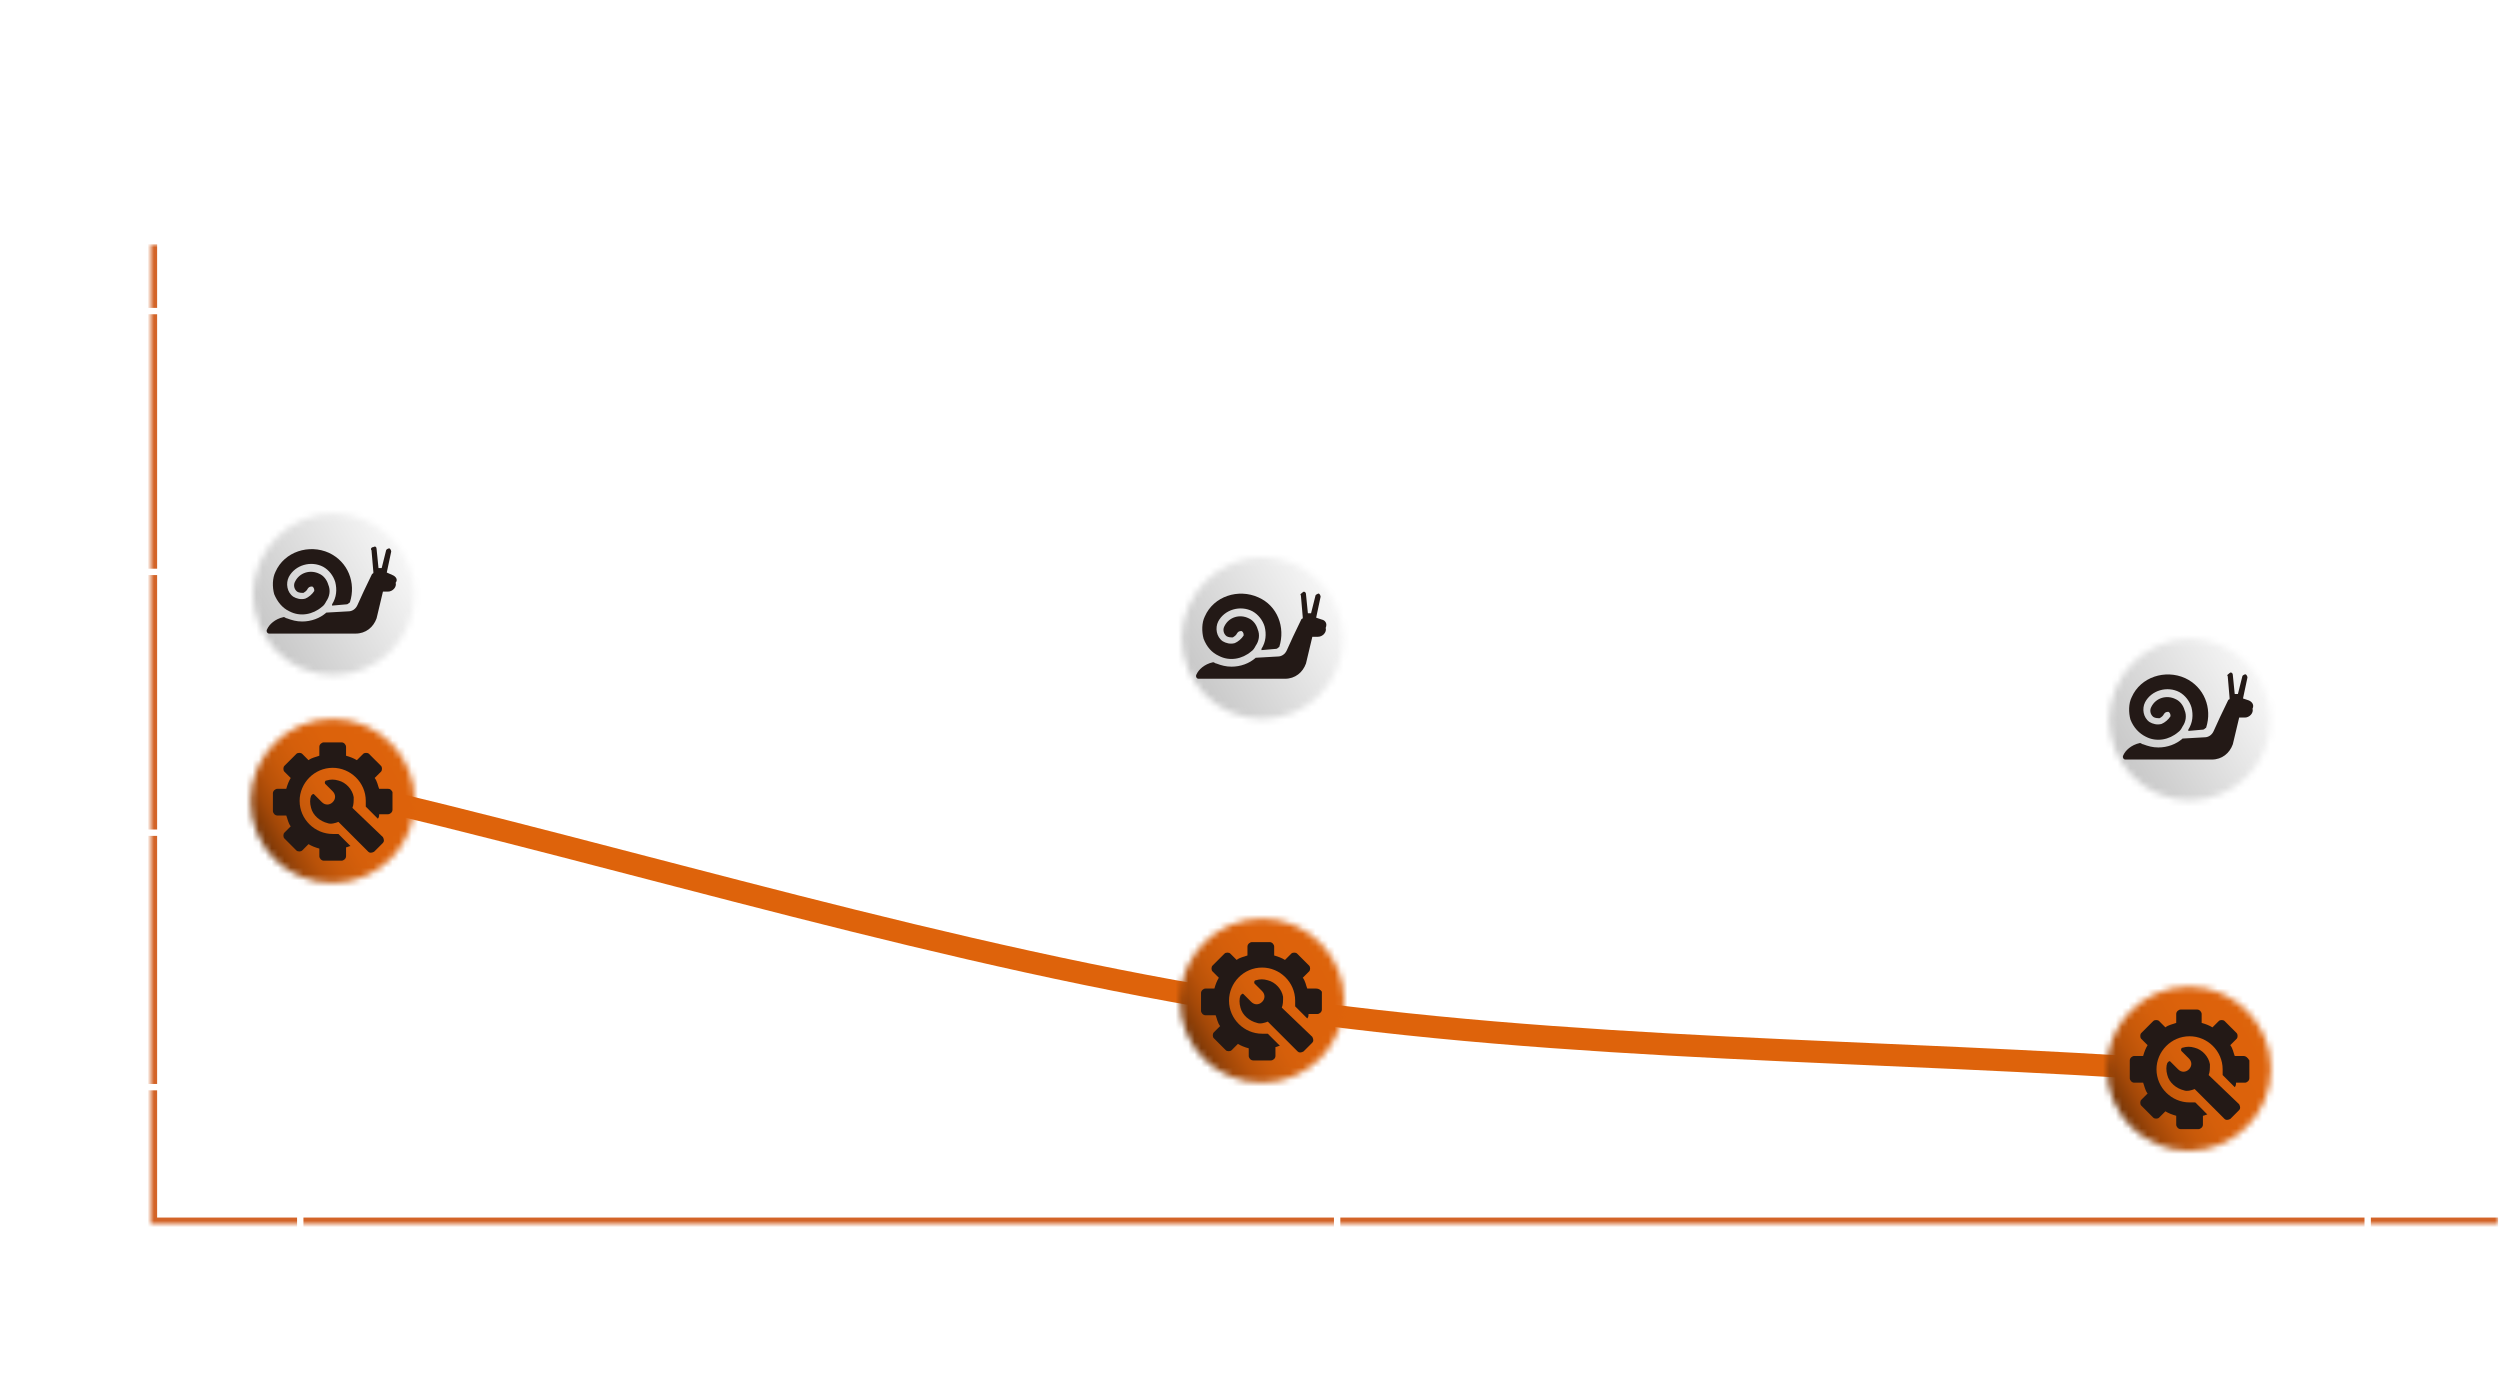 <?xml version="1.0" encoding="utf-8"?>
<!-- Generator: Adobe Illustrator 24.0.1, SVG Export Plug-In . SVG Version: 6.00 Build 0)  -->
<svg version="1.1" id="Layer_1" xmlns="http://www.w3.org/2000/svg" xmlns:xlink="http://www.w3.org/1999/xlink" x="0px" y="0px"
	 viewBox="0 0 393 216" style="enable-background:new 0 0 393 216;" xml:space="preserve">
<style type="text/css">
	.st0{fill:#FFFFFF;}
	.st1{fill:#FFFFFF;filter:url(#Adobe_OpacityMaskFilter);}
	.st2{mask:url(#path-2-inside-1_348_1347_1_);fill:#D36428;}
	.st3{fill:none;stroke:#FFFFFF;}
	.st4{fill:none;stroke:#FFFFFF;stroke-width:3.486;stroke-linecap:round;stroke-linejoin:round;stroke-miterlimit:10;}
	.st5{fill:#FFFFFF;filter:url(#Adobe_OpacityMaskFilter_1_);}
	.st6{mask:url(#mask4_348_1347_1_);}
	.st7{fill:#FFFFFF;filter:url(#Adobe_OpacityMaskFilter_2_);}
	.st8{mask:url(#mask5_348_1347_1_);}
	.st9{fill:url(#SVGID_1_);}
	.st10{fill:#231916;}
	.st11{fill:#FFFFFF;filter:url(#Adobe_OpacityMaskFilter_3_);}
	.st12{mask:url(#mask6_348_1347_1_);}
	.st13{fill:#FFFFFF;filter:url(#Adobe_OpacityMaskFilter_4_);}
	.st14{mask:url(#mask7_348_1347_1_);}
	.st15{fill:url(#SVGID_2_);}
	.st16{fill:#FFFFFF;filter:url(#Adobe_OpacityMaskFilter_5_);}
	.st17{mask:url(#mask8_348_1347_1_);}
	.st18{fill:#FFFFFF;filter:url(#Adobe_OpacityMaskFilter_6_);}
	.st19{mask:url(#mask9_348_1347_1_);}
	.st20{fill:url(#SVGID_3_);}
	.st21{fill:none;stroke:#DE630B;stroke-width:3.486;stroke-linecap:round;stroke-linejoin:round;stroke-miterlimit:10;}
	.st22{fill:#FFFFFF;filter:url(#Adobe_OpacityMaskFilter_7_);}
	.st23{mask:url(#mask0_348_1347_1_);}
	.st24{fill:#FFFFFF;filter:url(#Adobe_OpacityMaskFilter_8_);}
	.st25{mask:url(#mask1_348_1347_1_);}
	.st26{fill:url(#SVGID_4_);}
	.st27{fill:#FFFFFF;filter:url(#Adobe_OpacityMaskFilter_9_);}
	.st28{mask:url(#mask2_348_1347_1_);}
	.st29{fill:#FFFFFF;filter:url(#Adobe_OpacityMaskFilter_10_);}
	.st30{mask:url(#mask3_348_1347_1_);}
	.st31{fill:url(#SVGID_5_);}
	.st32{fill:#FFFFFF;filter:url(#Adobe_OpacityMaskFilter_11_);}
	.st33{mask:url(#mask10_348_1347_1_);}
	.st34{fill:#FFFFFF;filter:url(#Adobe_OpacityMaskFilter_12_);}
	.st35{mask:url(#mask11_348_1347_1_);}
	.st36{fill:url(#SVGID_6_);}
</style>
<g>
	<path class="st0" d="M11.9,4.4v2.2H4v3.6h7v2.2H4v3.8h8v2.2H1.5v-14H11.9z M25.3,4.4v2.2h-7.9v3.6h7v2.2h-7v3.8h8v2.2H14.9v-14
		H25.3z"/>
	<defs>
		<filter id="Adobe_OpacityMaskFilter" filterUnits="userSpaceOnUse" x="22.7" y="38.4" width="370" height="155">
			<feColorMatrix  type="matrix" values="1 0 0 0 0  0 1 0 0 0  0 0 1 0 0  0 0 0 1 0"/>
		</filter>
	</defs>
	<mask maskUnits="userSpaceOnUse" x="22.7" y="38.4" width="370" height="155" id="path-2-inside-1_348_1347_1_">
		<path class="st1" d="M23.7,38.4h369v154h-369V38.4z"/>
	</mask>
	<path class="st2" d="M23.7,192.4h-1v1h1V192.4z M392.7,191.4h-369v2h369V191.4z M24.7,192.4v-154h-2v154H24.7z"/>
	<path class="st0" d="M7.5,44.6l-0.6,0.9c-0.4-0.3-0.7-0.5-1.1-0.7c-0.4-0.2-0.8-0.3-1.2-0.3c-0.4,0-0.8,0.1-1.2,0.3
		C3,45,2.7,45.3,2.5,45.7C2.2,46.1,2,46.5,1.9,47c-0.1,0.5-0.2,1.1-0.2,1.7c0.1-0.2,0.3-0.4,0.4-0.6c0.2-0.2,0.4-0.3,0.6-0.5
		c0.2-0.1,0.5-0.3,0.8-0.3c0.3-0.1,0.6-0.1,1-0.1c0.5,0,0.9,0.1,1.3,0.2c0.4,0.1,0.8,0.3,1.1,0.6c0.3,0.3,0.6,0.6,0.7,1
		c0.2,0.4,0.3,0.8,0.3,1.2c0,0.5-0.1,0.9-0.3,1.3c-0.2,0.4-0.4,0.7-0.7,1c-0.3,0.3-0.7,0.5-1.1,0.7c-0.4,0.2-0.9,0.2-1.4,0.2
		c-0.5,0-1-0.1-1.5-0.3c-0.4-0.2-0.8-0.4-1.1-0.7c-0.2-0.2-0.4-0.4-0.5-0.6c-0.1-0.2-0.3-0.5-0.4-0.8c-0.1-0.3-0.2-0.6-0.2-1
		c-0.1-0.4-0.1-0.8-0.1-1.3c0-0.7,0.1-1.4,0.3-2.1C1,46,1.3,45.5,1.6,45c0.4-0.5,0.8-0.9,1.3-1.1c0.5-0.3,1.1-0.4,1.7-0.4
		c0.6,0,1.1,0.1,1.6,0.3C6.7,43.9,7.1,44.2,7.5,44.6z M6.7,50.3c0-0.3-0.1-0.6-0.2-0.8c-0.1-0.3-0.3-0.5-0.5-0.7
		c-0.2-0.2-0.5-0.3-0.8-0.4c-0.3-0.1-0.6-0.2-1-0.2c-0.4,0-0.7,0.1-1,0.2c-0.3,0.1-0.6,0.3-0.8,0.5c-0.2,0.2-0.4,0.4-0.5,0.7
		c-0.1,0.3-0.2,0.5-0.2,0.8c0,0.3,0.1,0.6,0.2,0.9c0.1,0.3,0.3,0.5,0.5,0.7c0.2,0.2,0.5,0.4,0.8,0.5c0.3,0.1,0.6,0.2,1,0.2
		c0.4,0,0.7-0.1,1-0.2c0.3-0.1,0.5-0.3,0.7-0.5c0.2-0.2,0.4-0.4,0.5-0.7C6.7,51,6.7,50.7,6.7,50.3z M17.9,48.5c0,0.7-0.1,1.3-0.3,2
		c-0.2,0.6-0.5,1.2-0.8,1.6c-0.4,0.5-0.8,0.8-1.3,1.1c-0.5,0.3-1.1,0.4-1.7,0.4c-0.6,0-1.2-0.1-1.7-0.4c-0.5-0.3-0.9-0.6-1.3-1.1
		c-0.4-0.5-0.6-1-0.8-1.6c-0.2-0.6-0.3-1.3-0.3-2c0-0.7,0.1-1.3,0.3-2c0.2-0.6,0.5-1.2,0.8-1.6c0.4-0.5,0.8-0.8,1.3-1.1
		c0.5-0.3,1.1-0.4,1.7-0.4c0.6,0,1.2,0.1,1.7,0.4c0.5,0.3,0.9,0.6,1.3,1.1c0.4,0.5,0.6,1,0.8,1.6C17.8,47.2,17.9,47.8,17.9,48.5z
		 M16.8,48.5c0-0.5-0.1-1.1-0.2-1.5c-0.1-0.5-0.3-0.9-0.6-1.3c-0.3-0.4-0.6-0.7-1-0.9c-0.4-0.2-0.8-0.3-1.2-0.3
		c-0.5,0-0.9,0.1-1.2,0.3c-0.4,0.2-0.7,0.5-0.9,0.9C11.3,46,11.1,46.5,11,47c-0.1,0.5-0.2,1-0.2,1.5c0,0.5,0.1,1.1,0.2,1.6
		c0.1,0.5,0.3,0.9,0.6,1.3c0.3,0.4,0.6,0.7,1,0.9c0.4,0.2,0.8,0.3,1.2,0.3c0.5,0,0.9-0.1,1.2-0.3c0.4-0.2,0.7-0.5,0.9-0.9
		c0.3-0.4,0.5-0.8,0.6-1.3C16.7,49.6,16.8,49.1,16.8,48.5z"/>
	<line class="st3" x1="20.7" y1="48.9" x2="27.7" y2="48.9"/>
	<path class="st0" d="M5.8,84.5h1v6.6h1.5v0.9H6.8v2.3H5.7v-2.3H0.6l-0.3-0.8L5.8,84.5z M5.7,91.2v-5.1l-4.1,5.1H5.7z M18.2,89.5
		c0,0.7-0.1,1.3-0.3,2c-0.2,0.6-0.5,1.2-0.8,1.6c-0.4,0.5-0.8,0.8-1.3,1.1c-0.5,0.3-1.1,0.4-1.7,0.4c-0.6,0-1.2-0.1-1.7-0.4
		c-0.5-0.3-0.9-0.6-1.3-1.1c-0.4-0.5-0.6-1-0.8-1.6c-0.2-0.6-0.3-1.3-0.3-2c0-0.7,0.1-1.3,0.3-2s0.5-1.2,0.8-1.6
		c0.4-0.5,0.8-0.8,1.3-1.1c0.5-0.3,1.1-0.4,1.7-0.4c0.6,0,1.2,0.1,1.7,0.4c0.5,0.3,0.9,0.6,1.3,1.1c0.4,0.5,0.6,1,0.8,1.6
		C18.1,88.2,18.2,88.8,18.2,89.5z M17.1,89.5c0-0.5-0.1-1.1-0.2-1.5c-0.1-0.5-0.3-0.9-0.6-1.3c-0.3-0.4-0.6-0.7-1-0.9
		c-0.4-0.2-0.8-0.3-1.2-0.3c-0.5,0-0.9,0.1-1.2,0.3c-0.4,0.2-0.7,0.5-0.9,0.9c-0.3,0.4-0.4,0.8-0.6,1.3c-0.1,0.5-0.2,1-0.2,1.5
		s0.1,1.1,0.2,1.6s0.3,0.9,0.6,1.3c0.3,0.4,0.6,0.7,1,0.9c0.4,0.2,0.8,0.3,1.2,0.3c0.5,0,0.9-0.1,1.2-0.3c0.4-0.2,0.7-0.5,0.9-0.9
		c0.3-0.4,0.5-0.8,0.6-1.3C17,90.6,17.1,90.1,17.1,89.5z"/>
	<line class="st3" x1="20.7" y1="89.9" x2="27.7" y2="89.9"/>
	<path class="st0" d="M8.8,170.5c0,0.7-0.1,1.3-0.3,2c-0.2,0.6-0.5,1.2-0.8,1.6c-0.4,0.5-0.8,0.8-1.3,1.1c-0.5,0.3-1.1,0.4-1.7,0.4
		c-0.6,0-1.2-0.1-1.7-0.4c-0.5-0.3-0.9-0.6-1.3-1.1c-0.4-0.5-0.6-1-0.8-1.6c-0.2-0.6-0.3-1.3-0.3-2s0.1-1.3,0.3-2
		c0.2-0.6,0.5-1.2,0.8-1.6c0.4-0.5,0.8-0.8,1.3-1.1s1.1-0.4,1.7-0.4c0.6,0,1.2,0.1,1.7,0.4c0.5,0.3,0.9,0.6,1.3,1.1
		c0.4,0.5,0.6,1,0.8,1.6C8.7,169.2,8.8,169.8,8.8,170.5z M7.7,170.5c0-0.5-0.1-1.1-0.2-1.5c-0.1-0.5-0.3-0.9-0.6-1.3
		c-0.3-0.4-0.6-0.7-1-0.9c-0.4-0.2-0.8-0.3-1.2-0.3c-0.5,0-0.9,0.1-1.2,0.3c-0.4,0.2-0.7,0.5-0.9,0.9c-0.3,0.4-0.4,0.8-0.6,1.3
		c-0.1,0.5-0.2,1-0.2,1.5s0.1,1.1,0.2,1.6s0.3,0.9,0.6,1.3s0.6,0.7,1,0.9c0.4,0.2,0.8,0.3,1.2,0.3c0.5,0,0.9-0.1,1.2-0.3
		c0.4-0.2,0.7-0.5,0.9-0.9c0.3-0.4,0.5-0.8,0.6-1.3C7.6,171.6,7.7,171.1,7.7,170.5z"/>
	<line class="st3" x1="20.7" y1="170.9" x2="27.7" y2="170.9"/>
	<path class="st0" d="M4,126.5c-0.6,0-1,0.1-1.4,0.4c-0.4,0.3-0.8,0.7-1.2,1.2l-0.8-0.6c0.2-0.3,0.5-0.6,0.7-0.9s0.5-0.5,0.8-0.7
		c0.3-0.2,0.6-0.3,0.9-0.4c0.3-0.1,0.7-0.1,1.2-0.1c0.4,0,0.9,0.1,1.2,0.2c0.4,0.1,0.7,0.3,1,0.6c0.3,0.2,0.5,0.5,0.6,0.9
		c0.1,0.3,0.2,0.7,0.2,1.1c0,0.4-0.1,0.7-0.2,1c-0.1,0.3-0.2,0.6-0.4,0.9c-0.2,0.3-0.5,0.6-0.8,0.9c-0.3,0.3-0.7,0.6-1.1,1L2,134.4
		h5.2v1H0.4v-0.9l3.6-3.1c0.4-0.3,0.7-0.6,1-0.9c0.3-0.3,0.5-0.5,0.6-0.8c0.2-0.2,0.3-0.5,0.3-0.7c0.1-0.2,0.1-0.5,0.1-0.7
		c0-0.3-0.1-0.5-0.2-0.8c-0.1-0.2-0.2-0.4-0.4-0.6c-0.2-0.2-0.4-0.3-0.6-0.4C4.5,126.5,4.3,126.5,4,126.5z M17.2,130.5
		c0,0.7-0.1,1.3-0.3,2c-0.2,0.6-0.5,1.2-0.8,1.6c-0.4,0.5-0.8,0.8-1.3,1.1c-0.5,0.3-1.1,0.4-1.7,0.4c-0.6,0-1.2-0.1-1.7-0.4
		c-0.5-0.3-0.9-0.6-1.3-1.1c-0.4-0.5-0.6-1-0.8-1.6c-0.2-0.6-0.3-1.3-0.3-2c0-0.7,0.1-1.3,0.3-2c0.2-0.6,0.5-1.2,0.8-1.6
		c0.4-0.5,0.8-0.8,1.3-1.1c0.5-0.3,1.1-0.4,1.7-0.4c0.6,0,1.2,0.1,1.7,0.4c0.5,0.3,0.9,0.6,1.3,1.1c0.4,0.5,0.6,1,0.8,1.6
		C17.1,129.2,17.2,129.8,17.2,130.5z M16.1,130.5c0-0.5-0.1-1.1-0.2-1.5c-0.1-0.5-0.3-0.9-0.6-1.3c-0.3-0.4-0.6-0.7-1-0.9
		c-0.4-0.2-0.8-0.3-1.2-0.3c-0.5,0-0.9,0.1-1.2,0.3c-0.4,0.2-0.7,0.5-0.9,0.9c-0.3,0.4-0.4,0.8-0.6,1.3c-0.1,0.5-0.2,1-0.2,1.5
		s0.1,1.1,0.2,1.6c0.1,0.5,0.3,0.9,0.6,1.3c0.3,0.4,0.6,0.7,1,0.9c0.4,0.2,0.8,0.3,1.2,0.3c0.5,0,0.9-0.1,1.2-0.3
		c0.4-0.2,0.7-0.5,0.9-0.9c0.3-0.4,0.5-0.8,0.6-1.3C16,131.6,16.1,131.1,16.1,130.5z"/>
	<line class="st3" x1="20.7" y1="130.9" x2="27.7" y2="130.9"/>
	<path class="st0" d="M34,202.5c-0.6,0-1,0.1-1.4,0.4c-0.4,0.3-0.8,0.7-1.2,1.2l-0.8-0.6c0.2-0.3,0.5-0.6,0.7-0.9
		c0.2-0.3,0.5-0.5,0.8-0.7c0.3-0.2,0.6-0.3,0.9-0.4c0.3-0.1,0.7-0.1,1.2-0.1c0.4,0,0.9,0.1,1.2,0.2c0.4,0.1,0.7,0.3,1,0.6
		c0.3,0.2,0.5,0.5,0.6,0.9c0.1,0.3,0.2,0.7,0.2,1.1c0,0.4-0.1,0.7-0.2,1c-0.1,0.3-0.2,0.6-0.4,0.9c-0.2,0.3-0.5,0.6-0.8,0.9
		c-0.3,0.3-0.7,0.6-1.1,1l-2.6,2.3h5.2v1h-6.8v-0.9l3.6-3.1c0.4-0.3,0.7-0.6,1-0.9c0.3-0.3,0.5-0.5,0.6-0.8c0.2-0.2,0.3-0.5,0.3-0.7
		c0.1-0.2,0.1-0.5,0.1-0.7c0-0.3-0.1-0.5-0.2-0.8c-0.1-0.2-0.2-0.4-0.4-0.6c-0.2-0.2-0.4-0.3-0.6-0.4
		C34.5,202.5,34.3,202.5,34,202.5z M47.2,206.5c0,0.7-0.1,1.3-0.3,2c-0.2,0.6-0.5,1.2-0.8,1.6c-0.4,0.5-0.8,0.8-1.3,1.1
		c-0.5,0.3-1.1,0.4-1.7,0.4c-0.6,0-1.2-0.1-1.7-0.4c-0.5-0.3-0.9-0.6-1.3-1.1c-0.4-0.5-0.6-1-0.8-1.6c-0.2-0.6-0.3-1.3-0.3-2
		s0.1-1.3,0.3-2c0.2-0.6,0.5-1.2,0.8-1.6c0.4-0.5,0.8-0.8,1.3-1.1c0.5-0.3,1.1-0.4,1.7-0.4c0.6,0,1.2,0.1,1.7,0.4
		c0.5,0.3,0.9,0.6,1.3,1.1c0.4,0.5,0.6,1,0.8,1.6C47.1,205.2,47.2,205.8,47.2,206.5z M46.1,206.5c0-0.5-0.1-1.1-0.2-1.5
		c-0.1-0.5-0.3-0.9-0.6-1.3c-0.3-0.4-0.6-0.7-1-0.9c-0.4-0.2-0.8-0.3-1.2-0.3c-0.5,0-0.9,0.1-1.2,0.3c-0.4,0.2-0.7,0.5-0.9,0.9
		c-0.3,0.4-0.4,0.8-0.6,1.3c-0.1,0.5-0.2,1-0.2,1.5s0.1,1.1,0.2,1.6s0.3,0.9,0.6,1.3c0.3,0.4,0.6,0.7,1,0.9c0.4,0.2,0.8,0.3,1.2,0.3
		c0.5,0,0.9-0.1,1.2-0.3c0.4-0.2,0.7-0.5,0.9-0.9c0.3-0.4,0.5-0.8,0.6-1.3C46,207.6,46.1,207.1,46.1,206.5z M54,202.6h-4.8v-1h6.3
		v0.8l-3.1,3.4c0.4,0,0.8,0.1,1.2,0.2c0.4,0.1,0.7,0.3,1,0.5c0.3,0.2,0.5,0.5,0.7,0.8c0.2,0.3,0.3,0.7,0.3,1.2
		c0,0.4-0.1,0.8-0.3,1.2c-0.2,0.4-0.4,0.7-0.7,0.9c-0.3,0.3-0.6,0.5-1,0.6c-0.4,0.1-0.8,0.2-1.3,0.2c-0.8,0-1.5-0.2-2.1-0.5
		c-0.6-0.3-1.1-0.8-1.5-1.3l0.8-0.7c0.4,0.5,0.8,0.8,1.3,1.1c0.5,0.3,1,0.4,1.6,0.4c0.3,0,0.6,0,0.8-0.1c0.3-0.1,0.5-0.2,0.7-0.4
		c0.2-0.2,0.3-0.4,0.5-0.6c0.1-0.2,0.2-0.5,0.2-0.8c0-0.6-0.3-1.1-0.8-1.4c-0.5-0.3-1.2-0.5-2-0.5h-0.6l-0.2-0.7L54,202.6z
		 M65.7,206.5c0,0.7-0.1,1.3-0.3,2c-0.2,0.6-0.5,1.2-0.8,1.6c-0.4,0.5-0.8,0.8-1.3,1.1c-0.5,0.3-1.1,0.4-1.7,0.4
		c-0.6,0-1.2-0.1-1.7-0.4c-0.5-0.3-0.9-0.6-1.3-1.1c-0.4-0.5-0.6-1-0.8-1.6c-0.2-0.6-0.3-1.3-0.3-2s0.1-1.3,0.3-2
		c0.2-0.6,0.5-1.2,0.8-1.6c0.4-0.5,0.8-0.8,1.3-1.1c0.5-0.3,1.1-0.4,1.7-0.4c0.6,0,1.2,0.1,1.7,0.4c0.5,0.3,0.9,0.6,1.3,1.1
		c0.4,0.5,0.6,1,0.8,1.6C65.6,205.2,65.7,205.8,65.7,206.5z M64.5,206.5c0-0.5-0.1-1.1-0.2-1.5c-0.1-0.5-0.3-0.9-0.6-1.3
		s-0.6-0.7-1-0.9c-0.4-0.2-0.8-0.3-1.2-0.3c-0.5,0-0.9,0.1-1.2,0.3c-0.4,0.2-0.7,0.5-0.9,0.9c-0.3,0.4-0.4,0.8-0.6,1.3
		c-0.1,0.5-0.2,1-0.2,1.5s0.1,1.1,0.2,1.6s0.3,0.9,0.6,1.3c0.3,0.4,0.6,0.7,1,0.9c0.4,0.2,0.8,0.3,1.2,0.3c0.5,0,0.9-0.1,1.2-0.3
		c0.4-0.2,0.7-0.5,0.9-0.9c0.3-0.4,0.5-0.8,0.6-1.3C64.5,207.6,64.5,207.1,64.5,206.5z"/>
	<line class="st3" x1="47.2" y1="195.4" x2="47.2" y2="188.4"/>
	<path class="st0" d="M196,202.5c-0.6,0-1,0.1-1.4,0.4c-0.4,0.3-0.8,0.7-1.2,1.2l-0.8-0.6c0.2-0.3,0.5-0.6,0.7-0.9
		c0.2-0.3,0.5-0.5,0.8-0.7c0.3-0.2,0.6-0.3,0.9-0.4c0.3-0.1,0.7-0.1,1.2-0.1c0.4,0,0.9,0.1,1.2,0.2c0.4,0.1,0.7,0.3,1,0.6
		c0.3,0.2,0.5,0.5,0.6,0.9c0.1,0.3,0.2,0.7,0.2,1.1c0,0.4-0.1,0.7-0.2,1c-0.1,0.3-0.2,0.6-0.4,0.9c-0.2,0.3-0.5,0.6-0.8,0.9
		c-0.3,0.3-0.7,0.6-1.1,1l-2.6,2.3h5.2v1h-6.8v-0.9l3.6-3.1c0.4-0.3,0.7-0.6,1-0.9c0.3-0.3,0.5-0.5,0.6-0.8c0.2-0.2,0.3-0.5,0.4-0.7
		c0.1-0.2,0.1-0.5,0.1-0.7c0-0.3-0.1-0.5-0.2-0.8c-0.1-0.2-0.2-0.4-0.4-0.6c-0.2-0.2-0.4-0.3-0.6-0.4
		C196.5,202.5,196.3,202.5,196,202.5z M209.2,206.5c0,0.7-0.1,1.3-0.3,2c-0.2,0.6-0.5,1.2-0.8,1.6c-0.4,0.5-0.8,0.8-1.3,1.1
		c-0.5,0.3-1.1,0.4-1.7,0.4c-0.6,0-1.2-0.1-1.7-0.4c-0.5-0.3-0.9-0.6-1.3-1.1c-0.4-0.5-0.6-1-0.8-1.6c-0.2-0.6-0.3-1.3-0.3-2
		s0.1-1.3,0.3-2c0.2-0.6,0.5-1.2,0.8-1.6c0.4-0.5,0.8-0.8,1.3-1.1s1.1-0.4,1.7-0.4c0.6,0,1.2,0.1,1.7,0.4c0.5,0.3,0.9,0.6,1.3,1.1
		c0.4,0.5,0.6,1,0.8,1.6C209.1,205.2,209.2,205.8,209.2,206.5z M208.1,206.5c0-0.5-0.1-1.1-0.2-1.5c-0.1-0.5-0.3-0.9-0.6-1.3
		s-0.6-0.7-1-0.9c-0.4-0.2-0.8-0.3-1.2-0.3s-0.9,0.1-1.2,0.3c-0.4,0.2-0.7,0.5-0.9,0.9c-0.3,0.4-0.4,0.8-0.6,1.3
		c-0.1,0.5-0.2,1-0.2,1.5s0.1,1.1,0.2,1.6s0.3,0.9,0.6,1.3s0.6,0.7,1,0.9c0.4,0.2,0.8,0.3,1.2,0.3s0.9-0.1,1.2-0.3
		c0.4-0.2,0.7-0.5,0.9-0.9c0.3-0.4,0.5-0.8,0.6-1.3C208,207.6,208.1,207.1,208.1,206.5z M216.2,201.5h1v6.6h1.5v0.9h-1.5v2.3h-1.1
		v-2.3H211l-0.3-0.8L216.2,201.5z M216.1,208.2v-5.1l-4.1,5.1H216.1z M228.6,206.5c0,0.7-0.1,1.3-0.3,2c-0.2,0.6-0.5,1.2-0.8,1.6
		c-0.4,0.5-0.8,0.8-1.3,1.1c-0.5,0.3-1.1,0.4-1.7,0.4c-0.6,0-1.2-0.1-1.7-0.4c-0.5-0.3-0.9-0.6-1.3-1.1c-0.4-0.5-0.6-1-0.8-1.6
		c-0.2-0.6-0.3-1.3-0.3-2s0.1-1.3,0.3-2c0.2-0.6,0.5-1.2,0.8-1.6c0.4-0.5,0.8-0.8,1.3-1.1c0.5-0.3,1.1-0.4,1.7-0.4
		c0.6,0,1.2,0.1,1.7,0.4c0.5,0.3,0.9,0.6,1.3,1.1c0.4,0.5,0.6,1,0.8,1.6C228.5,205.2,228.6,205.8,228.6,206.5z M227.5,206.5
		c0-0.5-0.1-1.1-0.2-1.5c-0.1-0.5-0.3-0.9-0.6-1.3c-0.3-0.4-0.6-0.7-1-0.9c-0.4-0.2-0.8-0.3-1.2-0.3c-0.5,0-0.9,0.1-1.2,0.3
		c-0.4,0.2-0.7,0.5-0.9,0.9c-0.3,0.4-0.4,0.8-0.6,1.3c-0.1,0.5-0.2,1-0.2,1.5s0.1,1.1,0.2,1.6s0.3,0.9,0.6,1.3
		c0.3,0.4,0.6,0.7,1,0.9c0.4,0.2,0.8,0.3,1.2,0.3c0.5,0,0.9-0.1,1.2-0.3c0.4-0.2,0.7-0.5,0.9-0.9c0.3-0.4,0.5-0.8,0.6-1.3
		C227.4,207.6,227.5,207.1,227.5,206.5z"/>
	<line class="st3" x1="210.2" y1="195.4" x2="210.2" y2="188.4"/>
	<path class="st0" d="M359,202.5c-0.6,0-1,0.1-1.4,0.4c-0.4,0.3-0.8,0.7-1.2,1.2l-0.8-0.6c0.2-0.3,0.5-0.6,0.7-0.9
		c0.2-0.3,0.5-0.5,0.8-0.7c0.3-0.2,0.6-0.3,0.9-0.4c0.3-0.1,0.7-0.1,1.2-0.1c0.4,0,0.9,0.1,1.2,0.2c0.4,0.1,0.7,0.3,1,0.6
		c0.3,0.2,0.5,0.5,0.6,0.9c0.1,0.3,0.2,0.7,0.2,1.1c0,0.4-0.1,0.7-0.2,1c-0.1,0.3-0.2,0.6-0.4,0.9c-0.2,0.3-0.5,0.6-0.8,0.9
		c-0.3,0.3-0.7,0.6-1.1,1l-2.6,2.3h5.2v1h-6.8v-0.9l3.6-3.1c0.4-0.3,0.7-0.6,1-0.9c0.3-0.3,0.5-0.5,0.6-0.8c0.2-0.2,0.3-0.5,0.4-0.7
		c0.1-0.2,0.1-0.5,0.1-0.7c0-0.3-0.1-0.5-0.2-0.8c-0.1-0.2-0.2-0.4-0.4-0.6c-0.2-0.2-0.4-0.3-0.6-0.4
		C359.5,202.5,359.3,202.5,359,202.5z M372.2,206.5c0,0.7-0.1,1.3-0.3,2c-0.2,0.6-0.5,1.2-0.8,1.6c-0.4,0.5-0.8,0.8-1.3,1.1
		c-0.5,0.3-1.1,0.4-1.7,0.4c-0.6,0-1.2-0.1-1.7-0.4c-0.5-0.3-0.9-0.6-1.3-1.1c-0.4-0.5-0.6-1-0.8-1.6c-0.2-0.6-0.3-1.3-0.3-2
		s0.1-1.3,0.3-2c0.2-0.6,0.5-1.2,0.8-1.6c0.4-0.5,0.8-0.8,1.3-1.1s1.1-0.4,1.7-0.4c0.6,0,1.2,0.1,1.7,0.4c0.5,0.3,0.9,0.6,1.3,1.1
		c0.4,0.5,0.6,1,0.8,1.6C372.1,205.2,372.2,205.8,372.2,206.5z M371.1,206.5c0-0.5-0.1-1.1-0.2-1.5c-0.1-0.5-0.3-0.9-0.6-1.3
		c-0.3-0.4-0.6-0.7-1-0.9c-0.4-0.2-0.8-0.3-1.2-0.3s-0.9,0.1-1.2,0.3c-0.4,0.2-0.7,0.5-0.9,0.9c-0.3,0.4-0.4,0.8-0.6,1.3
		c-0.1,0.5-0.2,1-0.2,1.5s0.1,1.1,0.2,1.6c0.1,0.5,0.3,0.9,0.6,1.3c0.3,0.4,0.6,0.7,1,0.9c0.4,0.2,0.8,0.3,1.2,0.3s0.9-0.1,1.2-0.3
		c0.4-0.2,0.7-0.5,0.9-0.9c0.3-0.4,0.5-0.8,0.6-1.3C371,207.6,371.1,207.1,371.1,206.5z M374.5,206.4l0.3-4.8h5.6v1h-4.7l-0.2,3.1
		c0.3-0.1,0.6-0.2,0.9-0.3c0.3-0.1,0.7-0.1,1.1-0.1c0.5,0,0.9,0.1,1.3,0.2c0.4,0.1,0.8,0.3,1.1,0.6c0.3,0.3,0.5,0.6,0.7,0.9
		c0.2,0.4,0.3,0.8,0.3,1.3c0,0.5-0.1,0.9-0.3,1.3c-0.2,0.4-0.4,0.7-0.7,1c-0.3,0.3-0.7,0.5-1.1,0.7c-0.4,0.1-0.9,0.2-1.4,0.2
		c-0.7,0-1.3-0.1-1.9-0.4c-0.6-0.3-1.1-0.7-1.6-1.1l0.7-0.8c0.4,0.4,0.9,0.8,1.3,1c0.5,0.2,1,0.4,1.5,0.4c0.3,0,0.7-0.1,1-0.2
		c0.3-0.1,0.6-0.3,0.8-0.5c0.2-0.2,0.4-0.4,0.5-0.7c0.1-0.3,0.2-0.6,0.2-0.9c0-0.3-0.1-0.6-0.2-0.8c-0.1-0.3-0.3-0.5-0.5-0.6
		c-0.2-0.2-0.5-0.3-0.8-0.4c-0.3-0.1-0.6-0.2-1-0.2c-0.4,0-0.8,0.1-1.1,0.2c-0.3,0.1-0.6,0.2-0.9,0.4L374.5,206.4z M390.8,206.5
		c0,0.7-0.1,1.3-0.3,2c-0.2,0.6-0.5,1.2-0.8,1.6c-0.4,0.5-0.8,0.8-1.3,1.1c-0.5,0.3-1.1,0.4-1.7,0.4c-0.6,0-1.2-0.1-1.7-0.4
		c-0.5-0.3-0.9-0.6-1.3-1.1c-0.4-0.5-0.6-1-0.8-1.6c-0.2-0.6-0.3-1.3-0.3-2s0.1-1.3,0.3-2c0.2-0.6,0.5-1.2,0.8-1.6
		c0.4-0.5,0.8-0.8,1.3-1.1s1.1-0.4,1.7-0.4c0.6,0,1.2,0.1,1.7,0.4c0.5,0.3,0.9,0.6,1.3,1.1c0.4,0.5,0.6,1,0.8,1.6
		C390.7,205.2,390.8,205.8,390.8,206.5z M389.7,206.5c0-0.5-0.1-1.1-0.2-1.5c-0.1-0.5-0.3-0.9-0.6-1.3c-0.3-0.4-0.6-0.7-1-0.9
		c-0.4-0.2-0.8-0.3-1.2-0.3c-0.5,0-0.9,0.1-1.2,0.3c-0.4,0.2-0.7,0.5-0.9,0.9c-0.3,0.4-0.4,0.8-0.6,1.3c-0.1,0.5-0.2,1-0.2,1.5
		s0.1,1.1,0.2,1.6c0.1,0.5,0.3,0.9,0.6,1.3s0.6,0.7,1,0.9c0.4,0.2,0.8,0.3,1.2,0.3s0.9-0.1,1.2-0.3c0.4-0.2,0.7-0.5,0.9-0.9
		c0.3-0.4,0.5-0.8,0.6-1.3C389.6,207.6,389.7,207.1,389.7,206.5z"/>
	<line class="st3" x1="372.2" y1="195.4" x2="372.2" y2="188.4"/>
	<g id="item-STS-2" data-legend-group="true">
		<path class="st4" d="M51.8,92.6c48.8,1,97.6,0,146.4,3.3c48.8,3.3,97.6,11.2,146.4,16.6"/>
		<defs>
			<filter id="Adobe_OpacityMaskFilter_1_" filterUnits="userSpaceOnUse" x="28.8" y="69.6" width="47.4" height="47.4">
				<feColorMatrix  type="matrix" values="1 0 0 0 0  0 1 0 0 0  0 0 1 0 0  0 0 0 1 0"/>
			</filter>
		</defs>
		<mask maskUnits="userSpaceOnUse" x="28.8" y="69.6" width="47.4" height="47.4" id="mask4_348_1347_1_">
			<path class="st5" d="M80.9,68.4H24v39.4h56.8V68.4z"/>
		</mask>
		<g class="st6">
			<defs>
				<filter id="Adobe_OpacityMaskFilter_2_" filterUnits="userSpaceOnUse" x="28.8" y="69.6" width="47.4" height="47.4">
					<feColorMatrix  type="matrix" values="1 0 0 0 0  0 1 0 0 0  0 0 1 0 0  0 0 0 1 0"/>
				</filter>
			</defs>
			<mask maskUnits="userSpaceOnUse" x="28.8" y="69.6" width="47.4" height="47.4" id="mask5_348_1347_1_">
				<path class="st7" d="M52.5,106.1c7,0,12.7-5.8,12.7-12.7s-5.8-12.7-12.7-12.7c-7,0-12.7,5.8-12.7,12.7S45.3,106.1,52.5,106.1z"
					/>
			</mask>
			<g class="st8">
				
					<linearGradient id="SVGID_1_" gradientUnits="userSpaceOnUse" x1="37.371" y1="116.021" x2="67.477" y2="133.403" gradientTransform="matrix(1 0 0 -1 0 218)">
					<stop  offset="0" style="stop-color:#BFBFBF"/>
					<stop  offset="1" style="stop-color:#FFFFFF"/>
				</linearGradient>
				<path class="st9" d="M28.8,86.9l30-17.3l17.4,30L46,117.1L28.8,86.9z"/>
			</g>
		</g>
		<path class="st10" d="M45.5,96.1c1.7,0.9,3.7,0.5,5.1-0.7c0.3-0.2,0.5-0.5,0.7-0.9c0.5-0.7,0.7-1.7,0.3-2.6
			c-0.2-0.7-0.7-1.4-1.4-1.7c-1.4-0.7-3.1-0.2-3.8,1.2c-0.3,0.5-0.2,1.2,0.3,1.6c0.3,0.2,0.7,0.2,1,0.2c0.3-0.2,0.5-0.3,0.7-0.7
			c0.2-0.3,0.5-0.3,0.7-0.3c0.3,0.2,0.3,0.5,0.3,0.7c-0.3,0.5-0.9,1-1.4,1.2c-0.7,0.2-1.4,0-1.9-0.3c-1-0.7-1.2-2.1-0.7-3.1
			c1-1.9,3.5-2.6,5.4-1.6c0.9,0.5,1.6,1.4,1.9,2.4c0.3,1.2,0.2,2.4-0.5,3.5c0,0,0,0,0,0.2l2.3-0.2c0.2,0,0.3-0.2,0.5-0.3
			c1-3.1-0.3-6.4-3.3-7.8c-3.1-1.4-7-0.2-8.4,3c-0.5,1-0.5,2.4-0.2,3.5C43.6,94.6,44.4,95.6,45.5,96.1z"/>
		<path class="st10" d="M61.7,90.4L60.8,90l0.7-3.3c0-0.2-0.2-0.5-0.3-0.5c-0.2,0-0.5,0.2-0.5,0.3L60,89.3c-0.2,0-0.2,0-0.3,0h-0.2
			l-0.3-3c0-0.3-0.2-0.5-0.5-0.3c-0.3,0-0.5,0.3-0.3,0.5l0.3,3.5c0,0,0,0.2-0.2,0.2c-0.7,1.4-2.1,4.4-2.3,4.9c-0.3,0.7-0.9,1-1.4,1
			l-3.5,0.2c-1,0.9-2.4,1.4-3.8,1.4c-0.9,0-1.6-0.2-2.4-0.5c-0.2,0-0.3-0.2-0.5-0.2c-1.4,0.3-2.3,1.2-2.6,1.9
			c-0.2,0.3,0,0.7,0.3,0.7h13.6c1.6,0,2.8-1,3.3-2.4l1-4.2H61c0.7,0,1.4-0.7,1.2-1.4C62.6,91.1,62.2,90.6,61.7,90.4z"/>
		<defs>
			<filter id="Adobe_OpacityMaskFilter_3_" filterUnits="userSpaceOnUse" x="174.7" y="76.6" width="47.6" height="47.6">
				<feColorMatrix  type="matrix" values="1 0 0 0 0  0 1 0 0 0  0 0 1 0 0  0 0 0 1 0"/>
			</filter>
		</defs>
		<mask maskUnits="userSpaceOnUse" x="174.7" y="76.6" width="47.6" height="47.6" id="mask6_348_1347_1_">
			<path class="st11" d="M227,75.4h-56.8v39.4H227V75.4z"/>
		</mask>
		<g class="st12">
			<defs>
				<filter id="Adobe_OpacityMaskFilter_4_" filterUnits="userSpaceOnUse" x="174.7" y="76.6" width="47.6" height="47.6">
					<feColorMatrix  type="matrix" values="1 0 0 0 0  0 1 0 0 0  0 0 1 0 0  0 0 0 1 0"/>
				</filter>
			</defs>
			<mask maskUnits="userSpaceOnUse" x="174.7" y="76.6" width="47.6" height="47.6" id="mask7_348_1347_1_">
				<path class="st13" d="M198.5,113c7,0,12.7-5.8,12.7-12.7c0-7-5.8-12.7-12.7-12.7c-7,0-12.7,5.8-12.7,12.7
					C185.8,107.3,191.4,113,198.5,113z"/>
			</mask>
			<g class="st14">
				
					<linearGradient id="SVGID_2_" gradientUnits="userSpaceOnUse" x1="183.446" y1="108.927" x2="213.552" y2="126.308" gradientTransform="matrix(1 0 0 -1 0 218)">
					<stop  offset="0" style="stop-color:#BFBFBF"/>
					<stop  offset="1" style="stop-color:#FFFFFF"/>
				</linearGradient>
				<path class="st15" d="M174.7,94l30.2-17.4l17.4,30.2l-30.2,17.4L174.7,94z"/>
			</g>
		</g>
		<path class="st10" d="M191.6,103.1c1.7,0.9,3.7,0.5,5.1-0.7c0.3-0.2,0.5-0.5,0.7-0.9c0.5-0.7,0.7-1.7,0.3-2.6
			c-0.2-0.7-0.7-1.4-1.4-1.7c-1.4-0.7-3.1-0.2-3.8,1.2c-0.3,0.5-0.2,1.2,0.3,1.6c0.3,0.2,0.7,0.2,1,0.2c0.3-0.2,0.5-0.3,0.7-0.7
			c0.2-0.3,0.5-0.3,0.7-0.3c0.3,0.2,0.3,0.5,0.3,0.7c-0.3,0.5-0.9,1-1.4,1.2c-0.7,0.2-1.4,0-1.9-0.3c-1-0.7-1.2-2.1-0.7-3.1
			c1-1.9,3.5-2.6,5.4-1.6c0.9,0.5,1.6,1.4,1.9,2.4c0.3,1.2,0.2,2.4-0.5,3.5c0,0,0,0,0,0.2l2.3-0.2c0.2,0,0.3-0.2,0.5-0.3
			c1-3.1-0.3-6.5-3.3-7.8c-3.1-1.4-7-0.2-8.4,3c-0.5,1-0.5,2.4-0.2,3.5C189.7,101.7,190.5,102.6,191.6,103.1z"/>
		<path class="st10" d="M207.8,97.4l-0.9-0.3l0.7-3.3c0-0.2-0.2-0.5-0.3-0.5s-0.5,0.2-0.5,0.3l-0.7,2.8c-0.2,0-0.2,0-0.3,0h-0.2
			l-0.3-3c0-0.3-0.3-0.5-0.5-0.3c-0.2,0.2-0.5,0.3-0.3,0.5l0.3,3.5c0,0,0,0.2-0.2,0.2c-0.7,1.4-2.1,4.4-2.3,4.9
			c-0.3,0.7-0.9,1-1.4,1l-3.5,0.2c-1,0.9-2.4,1.4-3.8,1.4c-0.9,0-1.6-0.2-2.4-0.5c-0.2,0-0.3-0.2-0.5-0.2c-1.4,0.3-2.3,1.2-2.6,1.9
			c-0.2,0.3,0,0.7,0.3,0.7h13.6c1.6,0,2.8-1,3.3-2.4l1-4.2h0.9c0.7,0,1.4-0.7,1.2-1.4C208.7,98,208.3,97.5,207.8,97.4z"/>
		<defs>
			<filter id="Adobe_OpacityMaskFilter_5_" filterUnits="userSpaceOnUse" x="320.4" y="89.3" width="47.6" height="47.6">
				<feColorMatrix  type="matrix" values="1 0 0 0 0  0 1 0 0 0  0 0 1 0 0  0 0 0 1 0"/>
			</filter>
		</defs>
		<mask maskUnits="userSpaceOnUse" x="320.4" y="89.3" width="47.6" height="47.6" id="mask8_348_1347_1_">
			<path class="st16" d="M372.7,88.1h-56.8v39.4h56.8V88.1z"/>
		</mask>
		<g class="st17">
			<defs>
				<filter id="Adobe_OpacityMaskFilter_6_" filterUnits="userSpaceOnUse" x="320.4" y="89.3" width="47.6" height="47.6">
					<feColorMatrix  type="matrix" values="1 0 0 0 0  0 1 0 0 0  0 0 1 0 0  0 0 0 1 0"/>
				</filter>
			</defs>
			<mask maskUnits="userSpaceOnUse" x="320.4" y="89.3" width="47.6" height="47.6" id="mask9_348_1347_1_">
				<path class="st18" d="M344.3,125.8c7,0,12.7-5.8,12.7-12.7s-5.8-12.7-12.7-12.7c-7,0-12.7,5.8-12.7,12.7
					S337.1,125.8,344.3,125.8z"/>
			</mask>
			<g class="st19">
				
					<linearGradient id="SVGID_3_" gradientUnits="userSpaceOnUse" x1="329.192" y1="96.21" x2="359.298" y2="113.591" gradientTransform="matrix(1 0 0 -1 0 218)">
					<stop  offset="0" style="stop-color:#BFBFBF"/>
					<stop  offset="1" style="stop-color:#FFFFFF"/>
				</linearGradient>
				<path class="st20" d="M320.4,106.8l30.2-17.4l17.4,30.2l-30.2,17.4L320.4,106.8z"/>
			</g>
		</g>
		<path class="st10" d="M337.3,115.8c1.7,0.9,3.7,0.5,5.1-0.7c0.3-0.2,0.5-0.5,0.7-0.9c0.5-0.7,0.7-1.7,0.3-2.6
			c-0.2-0.7-0.7-1.4-1.4-1.7c-1.4-0.7-3.1-0.2-3.8,1.2c-0.3,0.5-0.2,1.2,0.3,1.6c0.3,0.2,0.7,0.2,1,0.2c0.3-0.2,0.5-0.3,0.7-0.7
			c0.2-0.3,0.5-0.3,0.7-0.3c0.3,0.2,0.3,0.5,0.3,0.7c-0.3,0.5-0.9,1-1.4,1.2c-0.7,0.2-1.4,0-1.9-0.3c-1-0.7-1.2-2.1-0.7-3.1
			c1-1.9,3.5-2.6,5.4-1.6c0.9,0.5,1.6,1.4,1.9,2.4c0.3,1.2,0.2,2.4-0.5,3.5c0,0,0,0,0,0.2l2.3-0.2c0.2,0,0.3-0.2,0.5-0.3
			c1-3.1-0.3-6.4-3.3-7.8c-3.1-1.4-7-0.2-8.4,3c-0.5,1-0.5,2.4-0.2,3.5C335.4,114.4,336.3,115.3,337.3,115.8z"/>
		<path class="st10" d="M353.5,110.1l-0.9-0.3l0.7-3.3c0-0.2-0.2-0.5-0.3-0.5c-0.2,0-0.5,0.2-0.5,0.3l-0.7,2.8c-0.2,0-0.2,0-0.3,0
			h-0.2l-0.3-3c0-0.3-0.3-0.5-0.5-0.3c-0.2,0.2-0.5,0.3-0.3,0.5l0.3,3.5c0,0,0,0.2-0.2,0.2c-0.7,1.4-2.1,4.4-2.3,4.9
			c-0.3,0.7-0.9,1-1.4,1l-3.5,0.2c-1,0.9-2.4,1.4-3.8,1.4c-0.9,0-1.6-0.2-2.4-0.5c-0.2,0-0.3-0.2-0.5-0.2c-1.4,0.3-2.3,1.2-2.6,1.9
			c-0.2,0.3,0,0.7,0.3,0.7h13.6c1.6,0,2.8-1,3.3-2.4l1-4.2h0.9c0.7,0,1.4-0.7,1.2-1.4C354.4,110.8,354,110.3,353.5,110.1z"/>
	</g>
	<g id="item-DTS-2" data-legend-group="true">
		<path class="st21" d="M51.8,123.9c48.8,11.3,97.6,26.7,146.4,34.2c48.8,7.3,97.6,6.8,146.4,10.3"/>
		<defs>
			<filter id="Adobe_OpacityMaskFilter_7_" filterUnits="userSpaceOnUse" x="174.3" y="133.3" width="47.9" height="48.1">
				<feColorMatrix  type="matrix" values="1 0 0 0 0  0 1 0 0 0  0 0 1 0 0  0 0 0 1 0"/>
			</filter>
		</defs>
		<mask maskUnits="userSpaceOnUse" x="174.3" y="133.3" width="47.9" height="48.1" id="mask0_348_1347_1_">
			<path class="st22" d="M227,132.2h-57.2V172H227V132.2z"/>
		</mask>
		<g class="st23">
			<defs>
				<filter id="Adobe_OpacityMaskFilter_8_" filterUnits="userSpaceOnUse" x="174.3" y="133.3" width="47.9" height="48.1">
					<feColorMatrix  type="matrix" values="1 0 0 0 0  0 1 0 0 0  0 0 1 0 0  0 0 0 1 0"/>
				</filter>
			</defs>
			<mask maskUnits="userSpaceOnUse" x="174.3" y="133.3" width="47.9" height="48.1" id="mask1_348_1347_1_">
				<path class="st24" d="M198.4,170.2c7.1,0,12.9-5.8,12.9-12.9c0-7.1-5.8-12.9-12.9-12.9c-7.1,0-12.9,5.8-12.9,12.9
					C185.5,164.5,191.2,170.2,198.4,170.2z"/>
			</mask>
			<g class="st25">
				
					<linearGradient id="SVGID_4_" gradientUnits="userSpaceOnUse" x1="183.164" y1="51.903" x2="213.633" y2="69.494" gradientTransform="matrix(1 0 0 -1 0 218)">
					<stop  offset="0" style="stop-color:#000000"/>
					<stop  offset="2.248660e-02" style="stop-color:#180B01"/>
					<stop  offset="6.669930e-02" style="stop-color:#411D03"/>
					<stop  offset="0.116" style="stop-color:#672E05"/>
					<stop  offset="0.17" style="stop-color:#873C07"/>
					<stop  offset="0.23" style="stop-color:#A34808"/>
					<stop  offset="0.297" style="stop-color:#B95209"/>
					<stop  offset="0.376" style="stop-color:#C95A0A"/>
					<stop  offset="0.473" style="stop-color:#D55F0B"/>
					<stop  offset="0.61" style="stop-color:#DC620B"/>
					<stop  offset="0.988" style="stop-color:#DE630B"/>
					<stop  offset="1" style="stop-color:#DE630B"/>
				</linearGradient>
				<path class="st26" d="M174.3,150.9l30.5-17.6l17.4,30.5l-30.3,17.6L174.3,150.9z"/>
			</g>
		</g>
		<path class="st10" d="M206.9,155.4h-1.4c-0.2-0.5-0.3-1.2-0.7-1.7l1-1c0.2-0.2,0.2-0.7,0-0.9l-1.9-1.9c-0.2-0.2-0.7-0.2-0.9,0
			l-1,1c-0.5-0.3-1-0.5-1.7-0.7v-1.4c0-0.3-0.3-0.7-0.7-0.7h-2.8c-0.3,0-0.7,0.3-0.7,0.7v1.4c-0.5,0.2-1.2,0.3-1.7,0.7l-1-1
			c-0.2-0.2-0.7-0.2-0.9,0l-1.9,1.9c-0.2,0.2-0.2,0.7,0,0.9l1,1c-0.3,0.5-0.5,1-0.7,1.7h-1.4c-0.3,0-0.7,0.3-0.7,0.7v2.8
			c0,0.3,0.3,0.7,0.7,0.7h1.6c0.2,0.5,0.3,1.2,0.7,1.7l-1,1c-0.2,0.2-0.2,0.7,0,0.9l1.9,1.9c0.2,0.2,0.7,0.2,0.9,0l1-1
			c0.5,0.3,1,0.5,1.7,0.7v1.2c0,0.3,0.3,0.7,0.7,0.7h2.8c0.3,0,0.7-0.3,0.7-0.7v-1.4c0.2,0,0.5-0.2,0.7-0.2l-1.9-1.9
			c-0.2,0-0.5,0-0.9,0c-2.8,0-5.2-2.3-5.2-5.2c0-2.8,2.3-5.2,5.2-5.2c2.8,0,5.2,2.3,5.2,5.2c0,0.3,0,0.5,0,0.9l1.9,1.9
			c0.2-0.2,0.2-0.5,0.2-0.7h1.4c0.3,0,0.7-0.3,0.7-0.7v-2.8C207.6,155.6,207.3,155.4,206.9,155.4z"/>
		<path class="st10" d="M201.5,158.4c0.2-0.5,0.2-1,0.2-1.7c-0.2-1.2-1.2-2.3-2.4-2.6c-0.7-0.2-1.2-0.2-1.9,0
			c-0.2,0-0.3,0.3-0.2,0.5l1.2,1.2c0.5,0.5,0.5,1.2,0,1.7c-0.5,0.5-1.2,0.5-1.7,0l-1.2-1.2c-0.2-0.2-0.3,0-0.5,0.2
			c-0.2,0.5-0.2,1.2,0,1.9c0.3,1.2,1.4,2.1,2.6,2.4c0.5,0.2,1.2,0,1.7-0.2l4.7,4.7c0.2,0.2,0.5,0.2,0.9,0l1.4-1.4
			c0.2-0.2,0.2-0.5,0-0.9L201.5,158.4z"/>
		<defs>
			<filter id="Adobe_OpacityMaskFilter_9_" filterUnits="userSpaceOnUse" x="320.1" y="143.9" width="48.1" height="48.1">
				<feColorMatrix  type="matrix" values="1 0 0 0 0  0 1 0 0 0  0 0 1 0 0  0 0 0 1 0"/>
			</filter>
		</defs>
		<mask maskUnits="userSpaceOnUse" x="320.1" y="143.9" width="48.1" height="48.1" id="mask2_348_1347_1_">
			<path class="st27" d="M372.7,142.9h-57.2v39.7h57.2V142.9z"/>
		</mask>
		<g class="st28">
			<defs>
				<filter id="Adobe_OpacityMaskFilter_10_" filterUnits="userSpaceOnUse" x="320.1" y="143.9" width="48.1" height="48.1">
					<feColorMatrix  type="matrix" values="1 0 0 0 0  0 1 0 0 0  0 0 1 0 0  0 0 0 1 0"/>
				</filter>
			</defs>
			<mask maskUnits="userSpaceOnUse" x="320.1" y="143.9" width="48.1" height="48.1" id="mask3_348_1347_1_">
				<path class="st29" d="M344.1,180.9c7.1,0,12.9-5.8,12.9-12.9c0-7.1-5.8-12.9-12.9-12.9c-7.1,0-12.9,5.8-12.9,12.9
					C331.2,175.1,337,180.9,344.1,180.9z"/>
			</mask>
			<g class="st30">
				
					<linearGradient id="SVGID_5_" gradientUnits="userSpaceOnUse" x1="328.918" y1="41.276" x2="359.387" y2="58.867" gradientTransform="matrix(1 0 0 -1 0 218)">
					<stop  offset="0" style="stop-color:#000000"/>
					<stop  offset="2.248660e-02" style="stop-color:#180B01"/>
					<stop  offset="6.669930e-02" style="stop-color:#411D03"/>
					<stop  offset="0.116" style="stop-color:#672E05"/>
					<stop  offset="0.17" style="stop-color:#873C07"/>
					<stop  offset="0.23" style="stop-color:#A34808"/>
					<stop  offset="0.297" style="stop-color:#B95209"/>
					<stop  offset="0.376" style="stop-color:#C95A0A"/>
					<stop  offset="0.473" style="stop-color:#D55F0B"/>
					<stop  offset="0.61" style="stop-color:#DC620B"/>
					<stop  offset="0.988" style="stop-color:#DE630B"/>
					<stop  offset="1" style="stop-color:#DE630B"/>
				</linearGradient>
				<path class="st31" d="M320.1,161.5l30.5-17.6l17.6,30.5L337.7,192L320.1,161.5z"/>
			</g>
		</g>
		<path class="st10" d="M352.7,166h-1.4c-0.2-0.5-0.3-1.2-0.7-1.7l1-1c0.2-0.2,0.2-0.7,0-0.9l-1.9-1.9c-0.2-0.2-0.7-0.2-0.9,0l-1,1
			c-0.5-0.3-1-0.5-1.7-0.7v-1.4c0-0.3-0.3-0.7-0.7-0.7h-2.6c-0.3,0-0.7,0.3-0.7,0.7v1.4c-0.5,0.2-1.2,0.3-1.7,0.7l-1-1
			c-0.2-0.2-0.7-0.2-0.9,0l-1.9,1.9c-0.2,0.2-0.2,0.7,0,0.9l1,1c-0.3,0.5-0.5,1-0.7,1.7h-1.4c-0.3,0-0.7,0.3-0.7,0.7v2.8
			c0,0.3,0.3,0.7,0.7,0.7h1.4c0.2,0.5,0.3,1.2,0.7,1.7l-1,1c-0.2,0.2-0.2,0.7,0,0.9l1.9,1.9c0.2,0.2,0.7,0.2,0.9,0l1-1
			c0.5,0.3,1,0.5,1.7,0.7v1.4c0,0.3,0.3,0.7,0.7,0.7h2.8c0.3,0,0.7-0.3,0.7-0.7v-1.4c0.2,0,0.5-0.2,0.7-0.2l-1.9-1.9
			c-0.2,0-0.5,0-0.9,0c-2.8,0-5.2-2.3-5.2-5.2c0-2.8,2.3-5.2,5.2-5.2c2.8,0,5.2,2.3,5.2,5.2c0,0.3,0,0.5,0,0.9l1.9,1.9
			c0.2-0.2,0.2-0.5,0.2-0.7h1.4c0.3,0,0.7-0.3,0.7-0.7v-2.8C353.3,166.2,353,166,352.7,166z"/>
		<path class="st10" d="M347.2,169c0.2-0.5,0.2-1,0.2-1.7c-0.2-1.2-1.2-2.3-2.4-2.6c-0.7-0.2-1.2-0.2-1.9,0c-0.2,0-0.3,0.3-0.2,0.5
			l1.2,1.2c0.5,0.5,0.5,1.2,0,1.7c-0.5,0.5-1.2,0.5-1.7,0l-1.2-1.2c-0.2-0.2-0.3,0-0.5,0.2c-0.2,0.5-0.2,1.2,0,1.9
			c0.3,1.2,1.4,2.1,2.6,2.4c0.5,0.2,1.2,0,1.7-0.2l4.7,4.7c0.2,0.2,0.5,0.2,0.9,0l1.4-1.4c0.2-0.2,0.2-0.5,0-0.9L347.2,169z"/>
		<defs>
			<filter id="Adobe_OpacityMaskFilter_11_" filterUnits="userSpaceOnUse" x="28.2" y="101.9" width="48.1" height="48.1">
				<feColorMatrix  type="matrix" values="1 0 0 0 0  0 1 0 0 0  0 0 1 0 0  0 0 0 1 0"/>
			</filter>
		</defs>
		<mask maskUnits="userSpaceOnUse" x="28.2" y="101.9" width="48.1" height="48.1" id="mask10_348_1347_1_">
			<path class="st32" d="M80.9,100.8H23.7v39.7h57.2V100.8z"/>
		</mask>
		<g class="st33">
			<defs>
				<filter id="Adobe_OpacityMaskFilter_12_" filterUnits="userSpaceOnUse" x="28.2" y="101.9" width="48.1" height="48.1">
					<feColorMatrix  type="matrix" values="1 0 0 0 0  0 1 0 0 0  0 0 1 0 0  0 0 0 1 0"/>
				</filter>
			</defs>
			<mask maskUnits="userSpaceOnUse" x="28.2" y="101.9" width="48.1" height="48.1" id="mask11_348_1347_1_">
				<path class="st34" d="M52.3,138.8c7.1,0,12.9-5.8,12.9-12.9c0-7.1-5.8-12.9-12.9-12.9c-7.1,0-12.9,5.8-12.9,12.9
					C39.4,133.1,45.1,138.8,52.3,138.8z"/>
			</mask>
			<g class="st35">
				
					<linearGradient id="SVGID_6_" gradientUnits="userSpaceOnUse" x1="37.11" y1="83.295" x2="67.579" y2="100.886" gradientTransform="matrix(1 0 0 -1 0 218)">
					<stop  offset="0" style="stop-color:#000000"/>
					<stop  offset="2.248660e-02" style="stop-color:#180B01"/>
					<stop  offset="6.669930e-02" style="stop-color:#411D03"/>
					<stop  offset="0.116" style="stop-color:#672E05"/>
					<stop  offset="0.17" style="stop-color:#873C07"/>
					<stop  offset="0.23" style="stop-color:#A34808"/>
					<stop  offset="0.297" style="stop-color:#B95209"/>
					<stop  offset="0.376" style="stop-color:#C95A0A"/>
					<stop  offset="0.473" style="stop-color:#D55F0B"/>
					<stop  offset="0.61" style="stop-color:#DC620B"/>
					<stop  offset="0.988" style="stop-color:#DE630B"/>
					<stop  offset="1" style="stop-color:#DE630B"/>
				</linearGradient>
				<path class="st36" d="M28.2,119.5l30.5-17.6l17.6,30.5L45.8,150L28.2,119.5z"/>
			</g>
		</g>
		<path class="st10" d="M61,124h-1.4c-0.2-0.5-0.3-1.2-0.7-1.7l1-1c0.2-0.2,0.2-0.7,0-0.9l-1.9-1.9c-0.2-0.2-0.7-0.2-0.9,0l-1,1
			c-0.5-0.3-1-0.5-1.7-0.7v-1.4c0-0.3-0.3-0.7-0.7-0.7h-2.8c-0.3,0-0.7,0.3-0.7,0.7v1.4c-0.5,0.2-1.2,0.3-1.7,0.7l-1-1
			c-0.2-0.2-0.7-0.2-0.9,0l-1.9,1.9c-0.2,0.2-0.2,0.7,0,0.9l1,1c-0.3,0.5-0.5,1-0.7,1.7h-1.4c-0.3,0-0.7,0.3-0.7,0.7v2.8
			c0,0.3,0.3,0.7,0.7,0.7H45c0.2,0.5,0.3,1.2,0.7,1.7l-1,1c-0.2,0.2-0.2,0.7,0,0.9l1.9,1.9c0.2,0.2,0.7,0.2,0.9,0l1-1
			c0.5,0.3,1,0.5,1.7,0.7v1.2c0,0.3,0.3,0.7,0.7,0.7h2.8c0.3,0,0.7-0.3,0.7-0.7v-1.4c0.2,0,0.5-0.2,0.7-0.2l-1.9-1.9
			c-0.2,0-0.5,0-0.9,0c-2.8,0-5.2-2.3-5.2-5.2c0-2.8,2.3-5.2,5.2-5.2c2.8,0,5.2,2.3,5.2,5.2c0,0.3,0,0.5,0,0.9l1.9,1.9
			c0.2-0.2,0.2-0.5,0.2-0.7H61c0.3,0,0.7-0.3,0.7-0.7v-2.8C61.5,124.2,61.4,124,61,124z"/>
		<path class="st10" d="M55.4,127c0.2-0.5,0.2-1,0.2-1.7c-0.2-1.2-1.2-2.3-2.4-2.6c-0.7-0.2-1.2-0.2-1.9,0c-0.2,0-0.3,0.3-0.2,0.5
			l1.2,1.2c0.5,0.5,0.5,1.2,0,1.7c-0.5,0.5-1.2,0.5-1.7,0l-1.2-1.2c-0.2-0.2-0.3,0-0.5,0.2c-0.2,0.5-0.2,1.2,0,1.9
			c0.3,1.2,1.4,2.1,2.6,2.4c0.5,0.2,1.2,0,1.7-0.2l4.7,4.7c0.2,0.2,0.5,0.2,0.9,0l1.4-1.4c0.2-0.2,0.2-0.5,0-0.9L55.4,127z"/>
	</g>
</g>
</svg>
